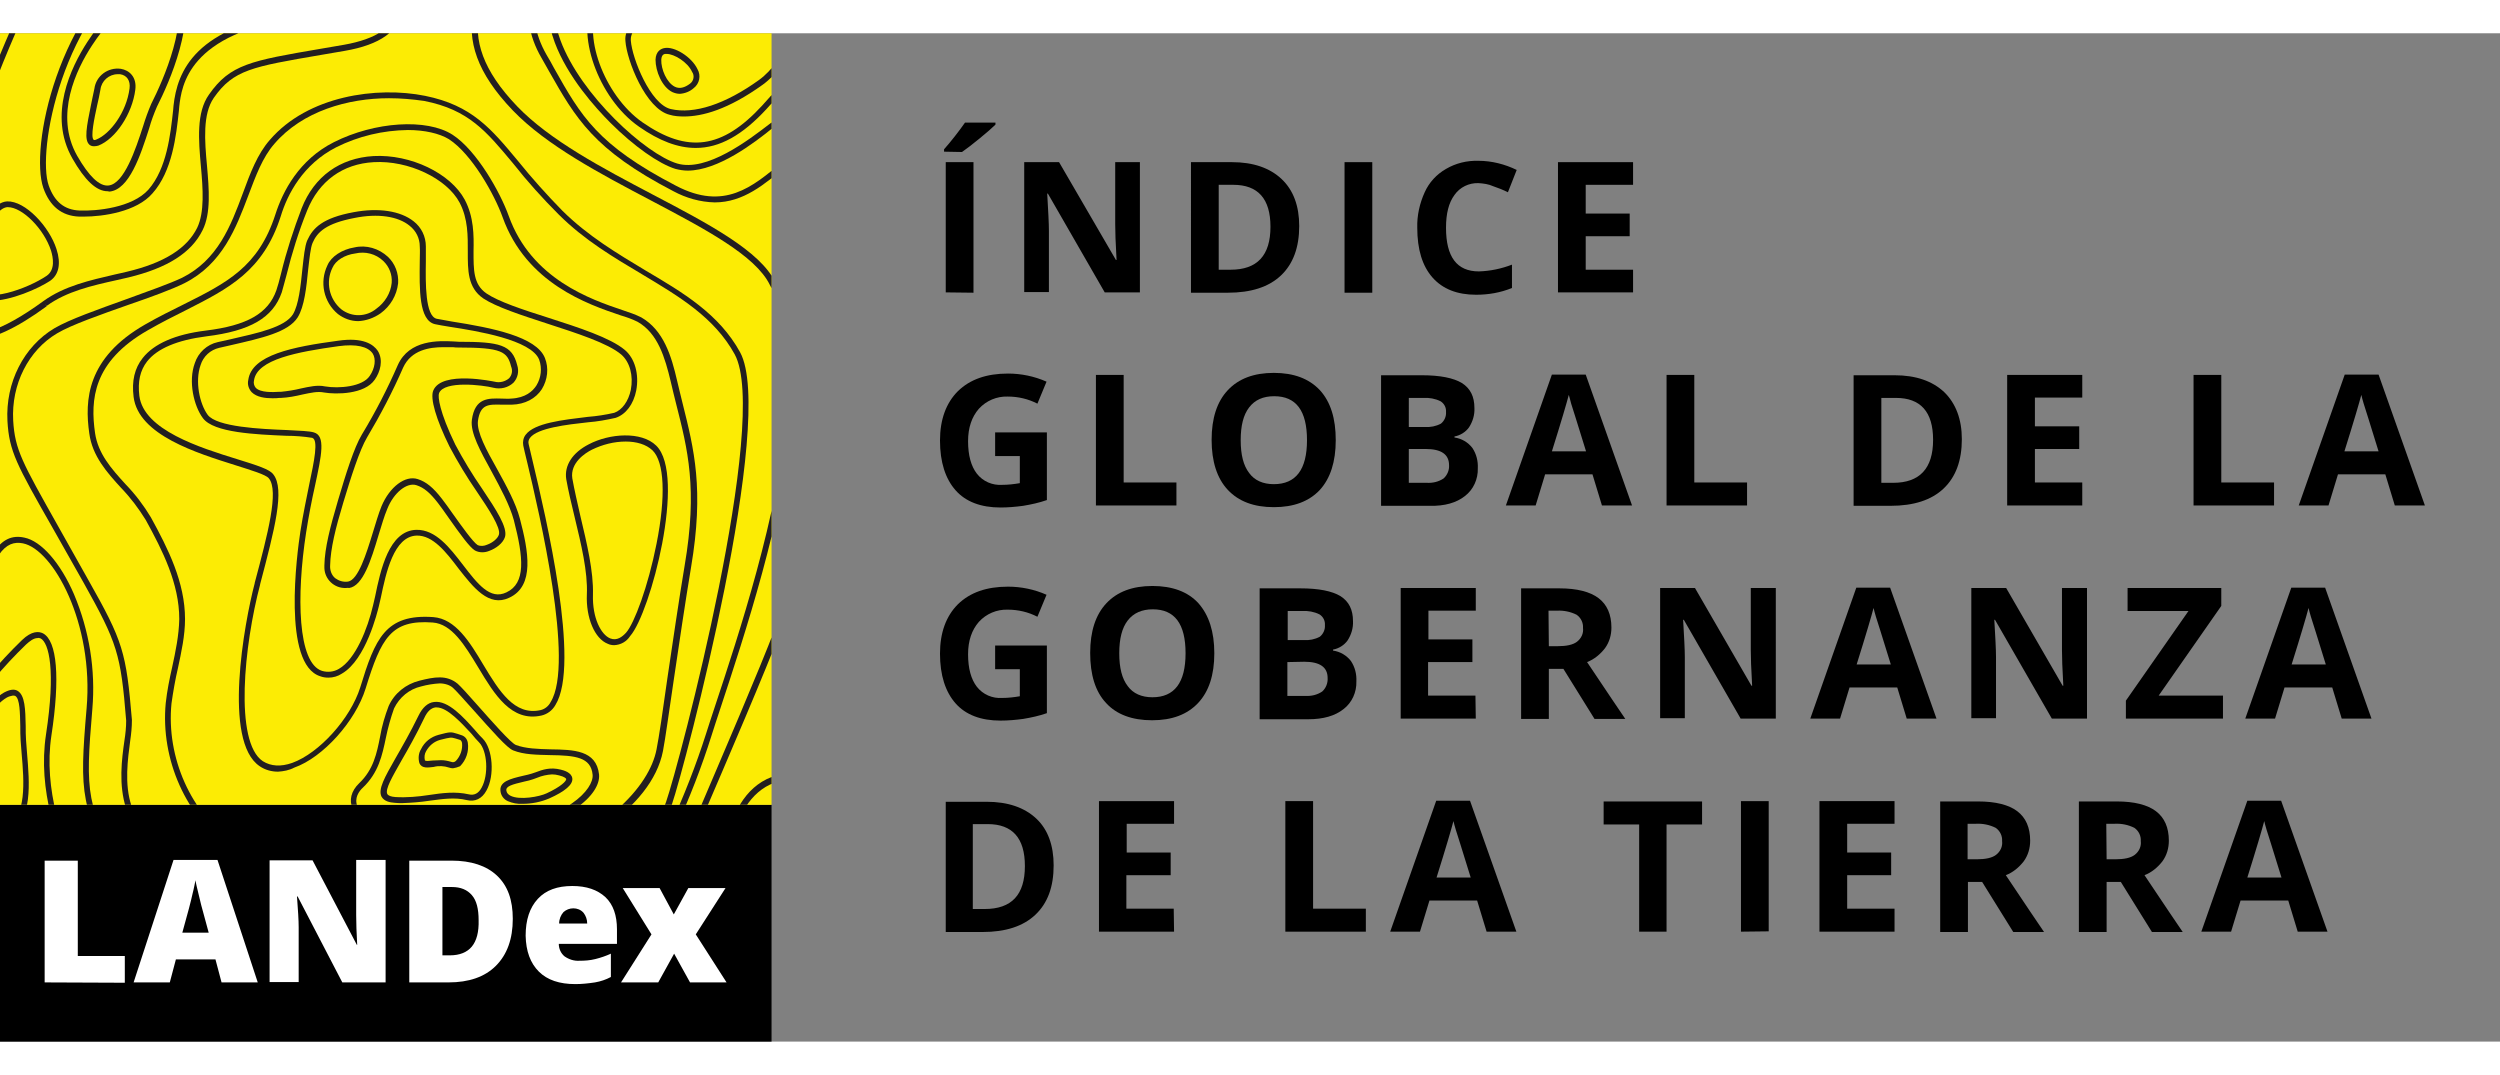 <?xml version="1.0" encoding="utf-8"?>
<!-- Generator: Adobe Illustrator 24.0.3, SVG Export Plug-In . SVG Version: 6.00 Build 0)  -->
<svg width="207px" height="89px" viewBox="0 0 739.1 298.1" version="1.1" xmlns="http://www.w3.org/2000/svg" xmlns:xlink="http://www.w3.org/1999/xlink">

<rect x="0" y="0" width="739.1" height="298.1" fill="#808080" stroke="none"/>

<style type="text/css">
	.st0{fill:#FFFFFF;}
	.st1{fill:#FCEC04;}
	.st2{clip-path:url(#SVGID_2_);}
	.st3{fill:#231F20;}
</style>
<title>Landex</title>
<g>
	<path d="M279.1,35v-0.7c2.2-2.5,4.3-5.2,6.2-7.9h9v0.6c-0.9,0.9-2.5,2.3-4.7,4.1s-3.9,3.1-5.2,4L279.1,35z M279.6,76.6V38.1h8.2
		v38.6L279.6,76.6z"/>
	<path d="M337,76.6h-10.4l-16.8-29.2h-0.2c0.3,5.2,0.5,8.8,0.5,11v18.1h-7.3V38.1h10.3L329.9,67h0.2c-0.3-5-0.4-8.6-0.4-10.6V38.1
		h7.3V76.6z"/>
	<path d="M384.1,57c0,6.3-1.8,11.2-5.4,14.6c-3.6,3.4-8.8,5.1-15.7,5.1h-10.9V38.1h12.1c6.3,0,11.2,1.7,14.7,5
		C382.4,46.4,384.1,51.1,384.1,57z M375.6,57.2c0-8.3-3.7-12.4-11-12.4h-4.3v25.1h3.5C371.7,69.9,375.6,65.7,375.6,57.2z"/>
	<path d="M397.5,76.6V38.1h8.2v38.6H397.5z"/>
	<path d="M437.1,44.3c-2.8-0.1-5.5,1.2-7.1,3.5c-1.7,2.3-2.5,5.5-2.5,9.7c0,8.6,3.2,12.9,9.7,12.9c3.4-0.1,6.7-0.8,9.8-2v6.9
		c-3.4,1.4-7,2-10.6,2c-5.6,0-9.9-1.7-12.9-5.1s-4.5-8.3-4.5-14.7c-0.1-3.6,0.7-7.2,2.2-10.5c1.3-2.9,3.5-5.3,6.3-6.9
		c2.9-1.7,6.2-2.5,9.6-2.4c3.9,0,7.8,1,11.3,2.7l-2.6,6.6c-1.4-0.7-2.9-1.3-4.4-1.8C440.1,44.6,438.6,44.4,437.1,44.3z"/>
	<path d="M482.8,76.6h-22.2V38.1h22.2v6.7h-14v8.5h13V60h-13v9.9h14V76.6z"/>
	<path d="M294.2,118h15.3v20c-2.3,0.8-4.6,1.3-7,1.7c-2.2,0.3-4.5,0.5-6.7,0.5c-5.8,0-10.3-1.7-13.3-5.1s-4.6-8.3-4.6-14.7
		c0-6.2,1.8-11.1,5.3-14.6c3.6-3.5,8.5-5.2,14.8-5.2c3.9,0,7.8,0.8,11.4,2.4l-2.7,6.5c-2.7-1.4-5.7-2.1-8.8-2.1
		c-3.2-0.1-6.3,1.2-8.5,3.6c-2.1,2.4-3.2,5.6-3.2,9.6c0,4.2,0.9,7.4,2.6,9.6c1.8,2.3,4.6,3.5,7.5,3.3c1.7,0,3.5-0.2,5.2-0.5v-8h-7.3
		L294.2,118z"/>
	<path d="M324,139.6v-38.6h8.2v31.8h15.6v6.8H324z"/>
	<path d="M394.9,120.3c0,6.4-1.6,11.3-4.7,14.7c-3.2,3.4-7.7,5.1-13.6,5.1c-5.9,0-10.4-1.7-13.6-5.1c-3.2-3.4-4.8-8.4-4.8-14.8
		c0-6.4,1.6-11.3,4.8-14.7c3.2-3.4,7.7-5.1,13.6-5.1c5.9,0,10.4,1.7,13.6,5.1C393.4,109,394.9,113.9,394.9,120.3z M366.8,120.3
		c0,4.3,0.8,7.5,2.5,9.7c1.6,2.2,4.1,3.3,7.3,3.3c6.5,0,9.8-4.3,9.8-13s-3.2-13-9.7-13c-3.3,0-5.7,1.1-7.4,3.3
		S366.8,116,366.8,120.3z"/>
	<path d="M408.3,101.1h12c5.5,0,9.4,0.8,11.9,2.3c2.5,1.6,3.7,4,3.7,7.4c0.1,2-0.5,4-1.6,5.7c-1,1.4-2.6,2.4-4.3,2.7v0.3
		c2.1,0.3,4,1.4,5.3,3.1c1.2,1.8,1.7,3.9,1.6,6c0.1,3.2-1.3,6.3-3.8,8.2c-2.5,2-6,3-10.4,2.9h-14.4V101.1z M416.5,116.4h4.7
		c1.7,0.1,3.3-0.2,4.8-1c1-0.8,1.6-2.1,1.5-3.4c0.1-1.3-0.5-2.5-1.6-3.2c-1.6-0.8-3.4-1.1-5.1-1h-4.3V116.4z M416.5,122.9v10h5.3
		c1.8,0.1,3.5-0.3,5-1.3c1.1-1,1.7-2.5,1.6-3.9c0-3.2-2.3-4.8-6.9-4.8L416.5,122.9z"/>
	<path d="M473.6,139.6l-2.8-9.2h-14l-2.8,9.2h-8.8l13.6-38.7h10l13.7,38.7H473.6z M468.9,123.6c-2.6-8.3-4-13-4.4-14.1
		c-0.3-1.1-0.5-2-0.7-2.6c-0.6,2.3-2.2,7.8-5,16.7H468.9z"/>
	<path d="M492.7,139.6v-38.6h8.2v31.8h15.6v6.8H492.7z"/>
	<path d="M580,120c0,6.3-1.8,11.2-5.4,14.6c-3.6,3.4-8.8,5.1-15.7,5.1H548v-38.6h12.1c6.3,0,11.2,1.7,14.7,5
		C578.2,109.4,580,114.1,580,120z M571.5,120.2c0-8.3-3.7-12.4-11-12.4h-4.3v25.1h3.5C567.5,132.9,571.5,128.7,571.5,120.2
		L571.5,120.2z"/>
	<path d="M615.6,139.6h-22.2v-38.6h22.2v6.7h-14v8.5h13.1v6.7h-13.1v9.9h14L615.6,139.6z"/>
	<path d="M648.5,139.6v-38.6h8.2v31.8h15.6v6.8H648.5z"/>
	<path d="M708,139.6l-2.8-9.2h-14l-2.8,9.2h-8.8l13.6-38.7h10l13.7,38.7H708z M703.2,123.6c-2.6-8.3-4-13-4.4-14.1
		c-0.3-1.1-0.6-2-0.7-2.6c-0.6,2.3-2.2,7.8-5,16.7H703.2z"/>
	<path d="M294.2,181h15.3v20c-2.3,0.8-4.6,1.3-7,1.7c-2.2,0.3-4.5,0.5-6.7,0.5c-5.8,0-10.3-1.7-13.3-5.1s-4.6-8.3-4.6-14.7
		c0-6.2,1.8-11.1,5.3-14.6c3.6-3.5,8.5-5.2,14.8-5.2c3.9,0,7.8,0.8,11.4,2.4l-2.7,6.5c-2.7-1.4-5.7-2.1-8.8-2.1
		c-3.2-0.1-6.3,1.2-8.5,3.6c-2.1,2.4-3.2,5.6-3.2,9.6c0,4.2,0.9,7.4,2.6,9.6c1.8,2.3,4.6,3.5,7.5,3.3c1.7,0,3.5-0.2,5.2-0.5v-8h-7.3
		L294.2,181z"/>
	<path d="M359,183.3c0,6.4-1.6,11.3-4.8,14.7c-3.2,3.4-7.7,5.1-13.6,5.1c-5.9,0-10.5-1.7-13.6-5.1c-3.2-3.4-4.7-8.4-4.7-14.8
		c0-6.4,1.6-11.3,4.8-14.7c3.2-3.4,7.7-5.1,13.6-5.1c5.9,0,10.5,1.7,13.6,5.1C357.4,172,359,176.9,359,183.3z M330.9,183.3
		c0,4.3,0.8,7.5,2.5,9.7c1.6,2.2,4.1,3.3,7.3,3.3c6.5,0,9.8-4.3,9.8-13c0-8.7-3.2-13-9.7-13c-3.2,0-5.7,1.1-7.4,3.3
		S330.9,179,330.9,183.3L330.9,183.3z"/>
	<path d="M372.4,164.1h12c5.5,0,9.4,0.8,11.9,2.3c2.5,1.6,3.7,4,3.7,7.4c0.1,2-0.5,4-1.6,5.7c-1,1.4-2.6,2.4-4.3,2.7v0.3
		c2.1,0.3,4,1.4,5.3,3.1c1.2,1.8,1.7,3.9,1.6,6c0.1,3.2-1.3,6.3-3.8,8.2c-2.5,2-6,3-10.4,3h-14.4V164.1z M380.6,179.4h4.8
		c1.7,0.1,3.3-0.2,4.8-1c1-0.8,1.6-2.1,1.5-3.4c0.1-1.3-0.5-2.5-1.6-3.2c-1.6-0.8-3.4-1.1-5.1-1h-4.3V179.4z M380.6,185.9v10h5.3
		c1.8,0.1,3.5-0.3,5-1.3c1.1-1,1.7-2.5,1.6-4c0-3.2-2.3-4.8-6.9-4.8L380.6,185.9z"/>
	<path d="M436.3,202.6h-22.2v-38.6h22.2v6.7h-14v8.5h13v6.7h-13.1v9.9h14L436.3,202.6z"/>
	<path d="M457.9,187.9v14.8h-8.2v-38.6H461c5.2,0,9.1,1,11.6,2.9c2.5,1.9,3.8,4.8,3.8,8.7c0,2.2-0.6,4.3-1.9,6.1
		c-1.4,1.8-3.2,3.3-5.3,4.1c5.8,8.7,9.6,14.3,11.3,16.8h-9.1l-9.2-14.8L457.9,187.9z M457.9,181.2h2.6c2.6,0,4.5-0.4,5.7-1.3
		c1.3-1,2-2.5,1.8-4.1c0.1-1.5-0.6-3-1.9-3.9c-1.8-0.9-3.8-1.3-5.8-1.2h-2.5L457.9,181.2z"/>
	<path d="M525,202.6h-10.4l-16.8-29.2h-0.2c0.3,5.1,0.5,8.8,0.5,11v18.1h-7.3v-38.5h10.3l16.7,28.9h0.2c-0.3-5-0.4-8.6-0.4-10.6
		v-18.3h7.4V202.6z"/>
	<path d="M563.7,202.6l-2.8-9.2h-14.1l-2.8,9.2h-8.8l13.6-38.7h10l13.7,38.7H563.7z M559,186.6c-2.6-8.3-4-13-4.4-14.1
		c-0.3-1.1-0.6-2-0.7-2.6c-0.6,2.3-2.2,7.8-5,16.7H559z"/>
	<path d="M617,202.6h-10.4l-16.8-29.2h-0.2c0.3,5.1,0.5,8.8,0.5,11v18.1h-7.3v-38.5h10.3l16.7,28.9h0.2c-0.3-5-0.4-8.6-0.4-10.6
		v-18.3h7.4V202.6z"/>
	<path d="M657.2,202.6h-28.7v-5.3l18.5-26.5h-18v-6.8h27.7v5.3l-18.5,26.5h19L657.2,202.6z"/>
	<path d="M692.3,202.6l-2.8-9.2h-14.1l-2.8,9.2h-8.8l13.6-38.7h10l13.7,38.7H692.3z M687.6,186.6c-2.6-8.3-4-13-4.4-14.1
		c-0.3-1.1-0.6-2-0.7-2.6c-0.6,2.3-2.2,7.8-5,16.7H687.6z"/>
	<path d="M311.5,246c0,6.4-1.8,11.2-5.4,14.6c-3.6,3.4-8.8,5.1-15.6,5.1h-10.9v-38.5h12.1c6.3,0,11.2,1.7,14.7,5
		C309.8,235.4,311.5,240.1,311.5,246z M303,246.2c0-8.3-3.7-12.4-11-12.4h-4.4v25.1h3.5C299.1,258.9,303,254.7,303,246.2L303,246.2z
		"/>
	<path d="M347.1,265.6h-22.2v-38.6h22.2v6.7h-14v8.5h13v6.7h-13.1v9.9h14L347.1,265.6z"/>
	<path d="M380,265.6v-38.6h8.2v31.8h15.6v6.8L380,265.6z"/>
	<path d="M439.5,265.6l-2.8-9.2h-14.1l-2.8,9.2h-8.8l13.6-38.7h10l13.7,38.7H439.5z M434.8,249.6c-2.6-8.3-4-13-4.4-14.1
		c-0.3-1.1-0.6-2-0.7-2.6c-0.6,2.3-2.2,7.8-5,16.7H434.8z"/>
	<path d="M492.8,265.6h-8.2v-31.7h-10.5v-6.8h29.1v6.8h-10.5V265.6z"/>
	<path d="M514.7,265.6v-38.6h8.2v38.5L514.7,265.6z"/>
	<path d="M560.1,265.6h-22.2v-38.6h22.2v6.7h-14v8.5h13v6.7h-13v9.9h14V265.6z"/>
	<path d="M581.8,250.9v14.8h-8.2v-38.6h11.2c5.2,0,9.1,1,11.6,2.9c2.5,1.9,3.8,4.8,3.8,8.7c0,2.2-0.6,4.3-1.9,6.1
		c-1.4,1.8-3.2,3.3-5.3,4.1c5.8,8.7,9.6,14.3,11.3,16.8h-9.1l-9.2-14.8L581.8,250.9z M581.8,244.2h2.6c2.6,0,4.5-0.4,5.7-1.3
		c1.3-1,2-2.5,1.8-4.1c0.1-1.5-0.6-3-1.9-3.9c-1.8-0.9-3.8-1.3-5.8-1.2h-2.5V244.2z"/>
	<path d="M622.8,250.9v14.8h-8.2v-38.6h11.2c5.2,0,9.1,1,11.6,2.9s3.8,4.8,3.8,8.7c0,2.2-0.6,4.3-1.9,6.1c-1.4,1.8-3.2,3.3-5.3,4.1
		c5.8,8.7,9.6,14.3,11.3,16.8h-9.1l-9.2-14.8L622.8,250.9z M622.8,244.2h2.6c2.6,0,4.5-0.4,5.7-1.3c1.3-1,2-2.5,1.8-4.1
		c0.1-1.5-0.6-3-1.9-3.9c-1.8-0.9-3.8-1.3-5.8-1.2h-2.5L622.8,244.2z"/>
	<path d="M679.3,265.6l-2.8-9.2h-14.1l-2.8,9.2h-8.8l13.6-38.7h10l13.7,38.7H679.3z M674.5,249.6c-2.6-8.3-4-13-4.4-14.1
		c-0.3-1.1-0.6-2-0.7-2.6c-0.6,2.3-2.2,7.8-5,16.7H674.5z"/>
	<rect y="228.1" width="228.1" height="70"/>
	<path class="st0" d="M13.2,280.6v-36H23v28.2h13.9v7.9L13.2,280.6z"/>
	<path class="st0" d="M65.5,280.6l-1.8-6.8H52l-1.8,6.8H39.5l11.8-36.2h13l11.9,36.2H65.5z M61.7,265.9l-1.6-5.9
		c-0.4-1.3-0.8-3-1.3-5.1c-0.5-2.1-0.9-3.6-1-4.5c-0.2,0.8-0.4,2.2-0.9,4.1c-0.4,1.9-1.4,5.7-3,11.4H61.7z"/>
	<path class="st0" d="M114,280.6h-12.8l-13.2-25.4h-0.2c0.3,4,0.5,7,0.5,9.1v16.2h-8.6v-36h12.7l13.1,25h0.1
		c-0.2-3.6-0.3-6.5-0.3-8.8v-16.3h8.7V280.6z"/>
	<path class="st0" d="M151.6,261.8c0,6-1.7,10.6-5,13.9c-3.3,3.3-8,4.9-14,4.9h-11.6v-36h12.5c5.8,0,10.3,1.5,13.4,4.4
		C150.1,252,151.6,256.2,151.6,261.8z M141.5,262.2c0-3.3-0.6-5.8-2-7.4s-3.3-2.4-5.9-2.4h-2.8v20.2h2.2c2.9,0,5.1-0.9,6.5-2.6
		C140.9,268.3,141.6,265.7,141.5,262.2z"/>
	<path class="st0" d="M170.1,281.1c-4.7,0-8.3-1.2-10.8-3.7s-3.8-6-3.9-10.6c0-4.7,1.2-8.3,3.6-10.9s5.8-3.8,10.2-3.8
		c4.2,0,7.4,1.1,9.8,3.3c2.3,2.2,3.4,5.4,3.4,9.5v4.3h-17.2c0,1.4,0.6,2.8,1.7,3.7c1.3,0.9,2.8,1.4,4.4,1.3c1.6,0,3.1-0.1,4.7-0.5
		c1.6-0.4,3.1-0.9,4.6-1.6v6.9c-1.5,0.8-3,1.3-4.7,1.6C173.9,280.9,172,281.1,170.1,281.1z M169.5,258.7c-1.1,0-2.1,0.4-2.9,1.1
		c-0.8,0.9-1.3,2.1-1.3,3.4h8.3c0-1.2-0.4-2.3-1.1-3.2C171.7,259.1,170.6,258.7,169.5,258.7L169.5,258.7z"/>
	<path class="st0" d="M192.6,266.4l-8.5-13.7H195l4.2,7.8l4.3-7.8h11l-8.8,13.7l9.1,14.2H204l-4.7-8.5l-4.7,8.5h-11L192.6,266.4z"/>
	<rect class="st1" width="228.1" height="228.1"/>
	<g>
		<defs>
			<rect id="SVGID_1_" width="228.1" height="228.1"/>
		</defs>
		<clipPath id="SVGID_2_">
			<use xlink:href="#SVGID_1_"  style="overflow:visible;"/>
		</clipPath>
		<g class="st2">
			<path class="st3" d="M105.9,85.1c-2.2,0-4.3-0.8-6-2.1c-4.2-3.5-5.5-9.4-3.1-14.4l0,0c1.1-2.6,4.3-4.7,8-5.3
				c3.5-0.8,7.2,0.3,9.9,2.8c2.1,2,3.2,4.9,3,7.8c-0.4,3.6-2.3,6.8-5.2,8.9C110.5,84.2,108.2,85,105.9,85.1z M98.3,69.3
				c-2.1,4.2-1,9.3,2.6,12.3c3.1,2.4,7.4,2.3,10.4-0.2c2.5-1.8,4.2-4.6,4.5-7.6c0.2-2.4-0.7-4.8-2.5-6.5c-2.2-2.1-5.3-2.9-8.3-2.2
				C101.9,65.5,99.2,67.2,98.3,69.3L98.3,69.3z"/>
			<path class="st3" d="M97.1,190.5c-0.8,0-1.6-0.1-2.4-0.4c-11.3-3.5-6.9-36.2-5.9-42.8c0.8-5.1,1.8-9.8,2.6-13.8
				c1.5-7.1,2.8-13.3,0.9-13.9c-2.5-0.4-5.1-0.6-7.6-0.6c-9.1-0.4-21.5-0.9-24.7-5.2c-2.7-3.6-4.4-10.9-2.4-16.3
				c1-3.1,3.6-5.5,6.8-6.2l3.6-0.8c8.3-1.9,16.2-3.6,18.6-7.4c1.7-2.8,2.3-8.4,2.8-13.4c0.4-3.6,0.7-6.7,1.4-8.4
				c1.7-3.8,4.6-6.7,13.7-8.4c7.4-1.4,13.9-0.4,17.8,2.7c2.3,1.8,3.6,4.5,3.6,7.4c0,1.3,0,2.8,0,4.5c-0.1,6.4-0.2,16.1,3.2,16.9
				c0.9,0.2,2.4,0.4,4.4,0.8c12.1,1.9,25.1,4.5,27.6,10.8c1.2,3,0.8,6.4-0.9,9.2c-1.8,2.8-5,4.5-8.9,4.6c-1,0-2,0-2.9,0
				c-4-0.1-6.4-0.2-7.1,4.8c-0.4,3.3,2.5,8.6,5.7,14.3c2.7,4.9,5.5,10,6.7,14.6c2.5,9.5,4.5,19.9-3.2,23.4c-6,2.8-10.5-3-14.9-8.6
				c-3.7-4.9-7.6-9.9-12.4-9.8c-6.8,0.2-9.1,11.1-10.6,18.3c-0.2,0.9-0.4,1.8-0.6,2.6c-0.4,1.6-3.8,15.8-10.9,19.9
				C99.9,190.1,98.5,190.5,97.1,190.5z M104.8,54.6c-8.3,1.6-11,4.1-12.4,7.4c-0.6,1.4-0.9,4.5-1.3,7.9C90.6,75,90,80.8,88,84
				c-2.8,4.4-10.6,6.1-19.7,8.2L64.8,93c-2.6,0.6-4.7,2.5-5.5,5.1c-1.7,4.8-0.3,11.4,2.1,14.7c2.7,3.6,15.7,4.2,23.4,4.5
				c3.9,0.2,6.7,0.3,8,0.7c3.5,1,2.3,6.6,0.3,15.9c-0.9,4-1.8,8.6-2.6,13.7c-2.9,18.8-2.5,38.6,4.7,40.9c1.7,0.5,3.5,0.3,5-0.6
				c4.9-2.8,8.5-11.9,10.1-18.8c0.2-0.8,0.4-1.6,0.6-2.6c1.6-7.8,4.1-19.5,12.2-19.7c5.7-0.1,9.8,5.2,13.8,10.4
				c4.3,5.6,8,10.4,12.8,8.1c5.8-2.7,5.1-10.2,2.2-21.4c-1.2-4.4-3.9-9.4-6.5-14.2c-3.4-6.2-6.4-11.6-5.9-15.4
				c0.9-6.6,4.9-6.4,8.8-6.3c0.9,0,1.9,0.1,2.8,0c4.3-0.2,6.4-2.2,7.5-3.9c1.4-2.3,1.7-5.1,0.8-7.6c-2.3-5.9-18.5-8.5-26.3-9.7
				c-2-0.3-3.5-0.6-4.5-0.8c-4.8-1.1-4.6-10.4-4.5-18.6c0-1.6,0.1-3.1,0-4.4c0-2.4-1.1-4.6-3-6.1C117.7,54.1,111.7,53.2,104.8,54.6
				L104.8,54.6z"/>
			<path class="st3" d="M82.2,218.3c-1.9,0-3.8-0.5-5.4-1.6c-11-7.3-4.6-42.3-1.5-54.1v-0.1c3.9-14.6,7.2-27.2,4.2-30.9
				c-0.8-1.1-5.2-2.4-9.9-3.9c-11.4-3.6-28.7-8.9-30.1-20.2c-0.6-4.7,0.3-8.5,2.7-11.5c3.3-4.2,9.6-7,18.6-8.1l0,0
				c12.3-1.5,18.5-5.1,20.9-11.9c0.4-1.2,0.9-2.9,1.4-5c1.6-6.6,3.7-13,6.1-19.3c3.7-9.4,11.3-14.8,21.2-15.4
				c11-0.6,22.8,5.1,27,12.9c2.7,5.1,2.7,10.5,2.6,15.2c0,5.5-0.1,9.8,3.8,12.5c3.5,2.4,10.7,4.8,18.3,7.2c9,2.9,18.3,5.9,22.6,9.5
				c3,2.5,4.3,7.2,3.4,12c-0.8,4.1-3.1,7.1-6.1,8.1c-2.7,0.6-5.4,1.1-8.1,1.3c-6.4,0.7-15,1.7-17.2,4.6c-0.4,0.5-0.6,1.2-0.4,1.9
				c0.2,0.9,0.6,2.6,1.2,5.1c3.9,16.4,14.2,60,6.7,72c-0.9,1.6-2.4,2.7-4.1,3.1c-8.9,2-13.9-6.2-18.7-14.2
				c-4-6.6-7.8-12.9-13.5-13.3c-12.3-0.9-15.2,4.6-19.8,19.5c-3,9.7-12.6,20.4-21.1,23.4C85.5,217.9,83.8,218.2,82.2,218.3z
				 M61,89.6c-8.6,1.1-14.5,3.6-17.5,7.4c-2.1,2.7-2.8,6-2.3,10.2c1.3,10.1,17.9,15.3,28.9,18.7c6.1,1.9,9.6,3,10.7,4.5
				c3.5,4.4,0.4,16.2-3.9,32.5v0.1c-4.7,17.7-7.7,46.5,0.8,52.2c2.4,1.5,5.3,1.7,8.7,0.5c8-2.9,17.2-13.1,20.1-22.3
				c4.4-14.4,7.4-21.8,21.6-20.8c6.6,0.5,10.8,7.4,14.8,14.1c4.7,7.8,9.2,15.1,16.9,13.4c1.3-0.3,2.4-1.2,3-2.4
				c7.1-11.4-3.4-56-6.9-70.7c-0.6-2.4-1-4.2-1.2-5.1c-0.2-1.1,0-2.3,0.7-3.2c2.6-3.5,11-4.4,18.4-5.3c2.6-0.2,5.2-0.6,7.8-1.2
				c2.3-0.8,4.2-3.4,4.9-6.8c0.8-4.2-0.3-8.2-2.8-10.4c-4-3.4-13.1-6.3-22-9.2c-7.7-2.5-15-4.9-18.8-7.4c-4.7-3.2-4.6-8.4-4.6-13.9
				c0-4.5,0.1-9.6-2.4-14.4c-3.8-7.2-15.2-12.6-25.4-12c-9.2,0.5-16.2,5.6-19.7,14.3c-2.5,6.2-4.5,12.6-6.1,19.1
				c-0.6,2.1-1,3.8-1.4,5.1C80.7,84.1,74,88,61,89.6L61,89.6z"/>
			<path class="st3" d="M110.6,260.2c-41.8,0-66.4-10.4-73.3-31c-2.3-7-1.3-14.6-0.5-20.2c0.3-1.9,0.5-3.8,0.5-5.8
				c-1.6-19.8-2.6-22.9-12.6-40.8c-3.6-6.4-6.6-11.7-9.1-16.1C4.9,127.5,2.7,123.6,2.2,114.6c-0.6-11.3,4.8-22,13.9-27.4
				c4.4-2.6,13-5.6,21.3-8.6c6.6-2.4,12.8-4.6,16.4-6.3C64.4,67,68.2,57,71.8,47.3c2.2-6,4.3-11.6,8-15.8c11.2-13,31.6-15.9,45.9-13
				c13.8,2.8,19.5,9.7,27.4,19.2c4.1,5.1,8.6,10.1,13.2,14.8c7.6,7.5,16.2,12.6,24.5,17.6c11.2,6.6,21.8,12.9,28,24.2
				c10.7,19.6-16.2,122.2-20.2,133.8l-0.8-0.3l0.8,0.3c-7.3,21-35,31.5-84.6,32.1C112.8,260.2,111.7,260.2,110.6,260.2z M115,19.2
				c-12.1,0-25.6,3.8-33.9,13.5c-3.5,4-5.5,9.5-7.7,15.3c-3.6,9.5-7.6,20.2-18.9,25.9c-3.6,1.8-9.9,4.1-16.6,6.4
				c-8.2,2.9-16.8,5.9-21,8.4c-8.5,5-13.6,15.1-13,25.8c0.5,8.6,2.7,12.4,13.1,30.9c2.5,4.5,5.5,9.8,9.1,16.2
				C36.4,179.8,37.3,182.9,39,203c0,2.1-0.2,4.1-0.5,6.1c-0.7,5.4-1.8,12.9,0.4,19.4c6.8,20.3,32,30.4,75,29.8
				c48.8-0.6,76-10.8,83-31l0,0c4-11.5,30.8-113.2,20.3-132.4c-6-10.9-16.3-17-27.3-23.6c-8.4-5-17.1-10.1-24.8-17.8
				c-4.7-4.7-9.2-9.7-13.3-14.9c-8-9.6-13.2-16-26.4-18.6C121.9,19.5,118.5,19.2,115,19.2L115,19.2z"/>
			<path class="st3" d="M-7.7,90.6c-2.2,0.1-4.4-0.7-6.1-2.1c-8.1-7.1-3.5-30.2,1.8-48.4c6.7-22.9,17.2-47,24.6-60.8
				C21.8-37.9,36.8-46.4,57.3-46c17.5,0.3,33.6,7.1,39.7,10c9.9,4.8,23.5,18.4,22,29c-0.9,6.3-6.6,10.4-17.1,12.2l-7,1.2
				C74.5,9.9,69,10.8,63.2,19.1c-3.3,4.8-2.7,12.6-2,20.1c0.6,6.9,1.2,14-1.3,19c-3.3,6.7-10.4,11.2-22,14l-3.5,0.8
				c-7.2,1.6-14.7,3.3-20.6,7.6L13.3,80l0.5,0.7C4.8,87.3-2.4,90.6-7.7,90.6z M56.1-44.3c-15.5,0-31.8,5.5-42,24.4
				c-16.8,31.3-39.8,95.8-26.8,107c4.5,3.9,13,1.2,25.5-7.9C19,74.7,26.7,73,34,71.3c1.2-0.3,2.4-0.5,3.5-0.8
				c11-2.6,17.8-6.9,20.8-13c2.2-4.6,1.7-11.5,1.1-18.1c-0.7-7.8-1.4-16,2.4-21.3C68,9.2,74.2,8.1,94.7,4.6l7-1.2
				c9.6-1.7,14.9-5.3,15.6-10.7c1.3-9.7-11.8-22.8-21-27.2C91-37,74-44.3,56.1-44.3z"/>
			<path class="st3" d="M24.8,54.2c-0.5,0-1,0-1.4,0l0,0c-5.2-0.2-8.7-3.1-10.6-8.5c-4-11.6,4-52.4,31-70.7
				C59.4-35.5,82-29.5,93-21.8c5.3,3.7,7.9,7.7,7.1,11s-4.6,5.3-11.3,6.2C55.5-0.2,53.7,15.7,53,21.6l-0.1,1.2
				c-0.8,7.6-2,18-7.8,24.5C40.4,52.8,30.4,54.2,24.8,54.2z M23.5,52.4c5,0.2,15.6-0.8,20.4-6.2c5.4-6.2,6.5-16.2,7.3-23.6l0.1-1.2
				c1.1-10,6.2-23.7,37.3-27.7c5.7-0.8,9.2-2.5,9.8-4.9s-1.8-5.9-6.4-9.2c-10.6-7.4-32.2-13.3-47.2-3.2
				c-26.7,18-33.9,58.6-30.4,68.6C16.1,49.8,19,52.2,23.5,52.4L23.5,52.4z"/>
			<path class="st3" d="M114.8,253.8c-14.7,0-31.8-2.9-46.6-13C55.1,231.9,47.4,214.7,49,198c0.4-3.6,1.1-7.1,1.9-10.6
				c1-4.6,2-9.4,2.1-14.2c0-10.5-4.9-20.2-9.9-29.3c-2.1-3.4-4.5-6.6-7.3-9.5c-4.2-4.6-8.5-9.4-9.4-16.1
				c-1.4-9.8-0.8-22.3,16.5-32.2c4-2.3,7.7-4.1,11.3-5.9C67,73.8,76.4,69.1,81.4,53.6c2.2-6.9,7-16.2,17.3-21.4
				c12.1-6.1,27.5-7.1,35.1-2.2c7.1,4.6,14.1,17,16.6,24c6.7,18.7,24.3,24.7,33.8,27.9c1.8,0.6,3.6,1.2,5.4,2.1
				c6.6,3.8,8.9,11.4,10.6,18.8c0.5,2.3,1.1,4.4,1.6,6.6c3.4,13.6,6.4,25.4,2.5,48.5c-1.7,10.2-3.5,22.4-5.1,33.2
				c-1.4,9.4-2.5,17.5-3.2,21.1c-3.4,17.3-26.1,30.2-46.3,36.5C138.3,252.1,126.6,253.8,114.8,253.8z M120.6,28.6
				c-7.4,0.1-14.6,1.8-21.2,5.1c-9.8,5-14.4,13.8-16.4,20.4c-5.2,16.2-15.3,21.3-28.1,27.8c-3.6,1.8-7.2,3.6-11.2,5.9
				c-16.3,9.3-17,20.6-15.6,30.4c0.9,6.1,4.8,10.5,9,15.1c2.9,3,5.4,6.3,7.5,9.8c5.1,9.3,10.1,19.2,10.1,30.1
				c0,4.9-1.1,9.8-2.1,14.5c-0.8,3.4-1.4,6.9-1.9,10.4c-1.6,16,5.8,32.6,18.4,41.2c33.6,22.9,79.5,7.8,79.9,7.6
				c30-9.4,43-24.3,45.1-35.2c0.7-3.5,1.9-11.6,3.2-21c1.6-10.8,3.4-23.1,5.1-33.3c3.9-22.8,0.9-34.4-2.5-47.8
				c-0.5-2.1-1.1-4.3-1.6-6.6c-1.7-7.1-3.8-14.3-9.8-17.7c-1.6-0.8-3.3-1.4-5-1.9c-9.8-3.3-27.9-9.5-34.9-29
				c-2.4-6.7-9.1-18.7-15.9-23.1C129.9,29.6,125.5,28.6,120.6,28.6z"/>
			<path class="st3" d="M131.1,237.4c-14.7,0-24.3-2.8-26.8-8.1c-1.2-2.5-0.5-5.3,1.9-7.6c4.2-4,5.2-8.8,6.2-13.9
				c0.5-3,1.4-6,2.5-8.9c1.7-3.8,5.1-6.5,9.1-7.5c4.4-1.1,8-1.8,11.3,0.9c0.9,0.8,3.2,3.3,6,6.5c3.9,4.4,9.7,11,11.2,11.6
				c2.9,1.1,6.6,1.2,10.3,1.3c6.7,0.1,13.5,0.2,14.3,7.4c0.6,5.9-9.3,15.2-29.4,17.4l0,0C142.2,237.1,136.7,237.4,131.1,237.4z
				 M130,192.2c-1.8,0.1-3.7,0.4-5.5,0.9c-3.5,0.8-6.4,3.2-8,6.5c-1,2.8-1.8,5.7-2.4,8.6c-1.1,5.3-2.2,10.4-6.8,14.8
				c-1.1,1-2.7,3.1-1.6,5.6c2.3,4.9,14.4,9.1,41.6,6.1l0,0c20.4-2.2,28.3-11.3,27.9-15.5c-0.5-5.2-5.1-5.7-12.6-5.8
				c-3.8-0.1-7.7-0.1-10.9-1.4c-1.8-0.7-6-5.5-11.9-12.1c-2.6-2.9-5-5.6-5.8-6.3C133.1,192.7,131.5,192.2,130,192.2z"/>
			<path class="st3" d="M80.5,107.9c-2.1,0-4.6-0.3-6.1-1.8c-0.9-1-1.3-2.3-1-3.6c1-7.4,13.1-9.8,26.5-11.6l0,0
				c7.5-1.1,10.5,1.1,11.8,3c1.7,2.8,0.7,6.2-0.9,8.5c-3,4.4-11.5,4.4-15,3.8c-1.9-0.4-4,0.1-6.4,0.6c-2.1,0.5-4.2,0.9-6.3,1h-0.5
				C82,107.9,81.3,107.9,80.5,107.9z M100.1,92.5c-12.2,1.7-24.1,3.9-25,10.1c-0.2,0.8,0,1.6,0.5,2.2c1.4,1.5,5.2,1.3,6.8,1.2H83
				c2-0.2,4-0.5,6-1c2.4-0.5,4.8-1.1,7.1-0.6c4.1,0.7,11.1,0.1,13.2-3.1c1.6-2.3,1.9-5,0.9-6.6C108.8,92.6,105.3,91.8,100.1,92.5
				L100.1,92.5z"/>
			<path class="st3" d="M102.2,164c-3.4,0.1-6.2-2.6-6.3-5.9c0-0.3,0-0.5,0-0.8c0.1-5.1,1.7-11.3,4-19.1s4.8-15.8,7.1-19.6
				c4-6.6,7.5-13.4,10.6-20.5c3.4-7.6,12.2-7.2,16.4-7c0.6,0,1.1,0.1,1.6,0.1c12.2,0,15.8,0.9,17.3,6.9c0.6,1.8,0.2,3.8-1.1,5.2
				c-1.6,1.5-3.8,2-5.9,1.5c-3.1-0.8-14.6-2.2-16.1,1.6c-0.4,1,0.1,5.5,4.8,15.2c2.4,4.5,5,8.8,7.9,13c4.3,6.4,7.6,11.5,6.8,14.3
				c-0.6,1.9-2.7,3.4-4.6,4.1c-1.4,0.6-3,0.6-4.3-0.1c-1.6-1-4.2-4.6-7.8-9.7c-1.2-1.7-2.3-3.3-3.1-4.3c-2.4-3.1-4.2-4.6-6.4-5.3
				c-2.8-0.9-6.7,2.2-8.6,7c-0.9,2.1-1.7,4.9-2.6,7.8c-2.2,7.4-4.6,15-8.7,15.6C102.9,163.9,102.5,164,102.2,164z M131.1,92.8
				c-4.1,0-9.5,0.8-11.9,6c-3.1,7.1-6.7,14-10.7,20.7c-2.2,3.7-4.8,11.9-7,19.2c-2.3,7.6-3.8,13.7-3.9,18.6
				c-0.1,1.4,0.4,2.9,1.5,3.8c1.1,0.8,2.4,1.2,3.8,1c3-0.5,5.4-8.2,7.3-14.4c0.9-2.9,1.7-5.7,2.6-7.9c2.4-5.7,7-9.2,10.7-8
				c2.5,0.8,4.6,2.5,7.2,5.9c0.8,1,2,2.7,3.2,4.4c2.5,3.5,5.9,8.3,7.3,9.2c0.9,0.4,1.9,0.3,2.8-0.1c1.7-0.6,3.2-1.9,3.5-3
				c0.6-2-3-7.5-6.6-12.8c-2.9-4.2-5.6-8.7-8-13.2c-4-8.1-5.8-14.3-4.8-16.6c2.5-6,18-2.6,18.1-2.6c1.5,0.4,3.1,0,4.3-1
				c0.9-1,1.1-2.3,0.6-3.5c-1.1-4.4-2.8-5.6-15.6-5.6l0,0c-0.4,0-1,0-1.6-0.1C133.1,92.8,132.2,92.8,131.1,92.8L131.1,92.8z"/>
			<path class="st3" d="M31.8,46.7c-3.3,0-6.7-3.2-10.4-9.7C14.1,24.2,21,10,25.8,2.6c7.3-11.3,18.9-20.8,24.7-20.2
				c1.3,0.1,2.5,0.9,3,2.2l0,0c4.7,11.6-3.4,29.8-7.1,37.1c-0.9,2.1-1.7,4.2-2.3,6.4c-2.6,8.1-5.9,18.1-11.7,18.7L31.8,46.7z
				 M49.9-15.9c-4.7,0-15.4,8.3-22.7,19.5c-4.6,7-11.2,20.6-4.4,32.6c3.5,6.1,6.6,9.1,9.3,8.8c4.6-0.5,8-10.7,10.2-17.5
				c0.7-2.3,1.5-4.5,2.4-6.6c3.6-7.1,11.5-24.8,7-35.7c-0.2-0.6-0.9-1.1-1.5-1.1L49.9-15.9z"/>
			<path class="st3" d="M-2.8,79.1c-2.6,0-4.9-0.7-6.2-2.5c-2.5-3.5-0.5-12.1,2.7-18.4c1.2-2.5,4.5-8.3,8.4-8.5l0,0
				c5.4-0.2,12.5,7.5,14.6,14.1c1.4,4.3,0.7,7.6-1.9,9.4C11.3,75.5,3.2,79.1-2.8,79.1z M2.3,51.4H2.2c-2,0.1-4.6,3-6.9,7.5
				c-3.2,6.6-4.5,14.2-2.8,16.7c3.1,4.4,15.5,0,21.3-3.9c2.6-1.8,1.9-5.4,1.3-7.4C13,57.8,6.6,51.4,2.3,51.4z"/>
			<path class="st3" d="M27.8,33.4c-0.5,0-0.9-0.1-1.3-0.4c-1.7-1.4-0.9-5.4,0.4-11.8c0.3-1.6,0.7-3.3,1-4.8l0,0
				c0.5-3.8,4-6.4,7.8-5.9c2.5,0.4,4.8,2.4,4.3,6.2c-0.9,7.1-5.8,14.5-10.9,16.5C28.8,33.3,28.3,33.4,27.8,33.4z M34.8,12.1
				c-2.6,0-4.8,2-5.1,4.5l0,0c-0.3,1.6-0.6,3.2-1,4.8c-0.8,3.7-2,9.3-1,10.1c0.1,0.1,0.4,0.1,0.8-0.1c4-1.6,8.9-8,9.8-15.1
				c0.3-2.3-0.8-3.9-2.8-4.2C35.2,12.1,35,12.1,34.8,12.1z"/>
			<path class="st3" d="M81.5-8.5c-5.7,0-11.4-3.1-12.8-6.1c-0.7-1.3-0.4-2.9,0.7-3.9l0,0c5.1-5,9.5-3.8,11.6-2.6
				c3.5,1.9,5.9,6.4,5.2,9.6c-0.3,1.7-1.8,2.9-3.5,3C82.3-8.6,81.9-8.5,81.5-8.5z M70.6-17.4c-0.6,0.5-0.7,1.3-0.4,2
				c1.2,2.7,7,5.5,12.3,5.1c1,0,1.8-0.7,1.9-1.6c0.5-2.2-1.3-6-4.3-7.7C78.1-20.8,74.7-21.3,70.6-17.4L70.6-17.4z"/>
			<path class="st3" d="M181.6,180.9c-0.6,0-1.3-0.1-1.9-0.4c-3.9-1.5-6.5-7.7-6.2-14.6c0.3-6.7-1.7-14.9-3.6-22.8
				c-1-4.1-1.9-7.9-2.5-11.3c-0.6-4,1.8-7.8,6.7-10.3c6.1-3.2,15.5-3.9,19.9,0.4c9,8.8-1.7,49.5-7.7,56.3
				C185.2,179.9,183.5,180.8,181.6,180.9z M185,120.7c-3.5,0-6.9,0.9-10,2.4c-2,1-6.5,3.9-5.8,8.5c0.6,3.4,1.5,7.2,2.4,11.2
				c1.9,8,3.9,16.3,3.7,23.2s2.4,11.8,5.1,12.9c2,0.8,3.6-0.5,4.7-1.7c2.4-2.7,6.5-13.6,9-26.3c2.8-14.1,2.3-24.2-1.2-27.6l0,0
				C191,121.5,188.1,120.7,185,120.7L185,120.7z"/>
			<path class="st3" d="M118.9,227.6c-0.7,0-1.5,0-2.3-0.1c-1.3-0.1-3-0.4-3.8-1.8c-1.1-2.2,0.9-5.7,4.2-11.5
				c1.9-3.3,4.3-7.5,6.7-12.4c1.2-2.5,2.8-3.9,4.6-4.1c4.2-0.6,8.8,4.6,12.2,8.4c0.8,1,1.6,1.8,2.2,2.4c3,3,3.6,11,1.1,15.4
				c-1.3,2.4-3.4,3.4-5.8,2.8c-3.6-0.9-7.3-0.3-11.1,0.2C124.3,227.3,121.6,227.5,118.9,227.6z M129.1,199.3c-0.1,0-0.3,0-0.4,0
				c-1.3,0.2-2.4,1.2-3.3,3.2l0,0c-2.4,5-4.8,9.2-6.7,12.5c-2.7,4.8-4.9,8.5-4.2,9.9c0.3,0.5,1.1,0.8,2.4,0.9
				c3.3,0.2,6.7-0.1,9.9-0.6c4-0.6,7.8-1.1,11.8-0.2c1.6,0.4,2.9-0.3,3.8-2c2.1-3.8,1.7-10.9-0.8-13.4c-0.6-0.6-1.4-1.5-2.2-2.5
				C136.5,204,132.3,199.3,129.1,199.3L129.1,199.3z"/>
			<path class="st3" d="M154.5,227.8c-1.5,0.1-3-0.2-4.4-0.8c-1.1-0.5-1.9-1.5-2.1-2.7c-0.6-3.1,2.9-3.9,6.7-4.8l1.3-0.3
				c0.8-0.2,1.5-0.4,2.3-0.7c2.1-0.8,4.4-1.6,7.5-0.8l0,0c0.8,0.2,3.2,0.8,3.4,2.6s-2.1,3.8-6.8,5.9
				C159.8,227.3,157.2,227.8,154.5,227.8z M163.2,219.1c-1.5,0.1-3,0.4-4.4,1c-0.8,0.3-1.6,0.6-2.4,0.8l-1.3,0.3
				c-3.8,0.9-5.6,1.4-5.4,2.7c0.1,0.7,0.6,1.2,1.2,1.5c2.7,1.4,8.6,0.3,10.7-0.7c4.3-2,5.8-3.6,5.8-4.2c0-0.2-0.5-0.7-2.1-1.1l0,0
				C164.5,219.2,163.9,219.1,163.2,219.1L163.2,219.1z"/>
			<path class="st3" d="M133.9,217.3c-0.4,0-0.8-0.1-1.1-0.2c-1.5-0.5-3.1-0.6-4.6-0.2c-1.7,0.2-3.5,0.5-4.2-1.1
				c-0.4-1.4-0.3-2.9,0.5-4.2c1-2.1,2.9-3.6,5.2-4.2l0,0c3.4-0.9,3.6-0.9,5.5-0.3l1.2,0.4c1,0.3,1.7,1.1,1.9,2.2
				c0.4,2.6-0.5,5.2-2.3,7C135.3,217,134.6,217.2,133.9,217.3z M130.4,214.9c1,0,2,0.2,3,0.5c0.5,0.2,1,0.1,1.4-0.3
				c1.3-1.4,2-3.3,1.8-5.3c-0.2-0.8-0.5-0.8-0.6-0.9l-1.3-0.4c-1.4-0.4-1.4-0.4-4.6,0.4l0,0c-1.8,0.5-3.2,1.7-4.1,3.3
				c-0.5,0.8-0.6,1.8-0.4,2.7c0.2,0.4,1.3,0.2,2.3,0.1C128.8,215,129.6,214.9,130.4,214.9z"/>
			<path class="st3" d="M252.3,89.3c-10,0-19.4-3.9-24.7-14.9c-4.2-8.7-19.3-16.6-35.2-25c-15.2-8-30.9-16.3-40.8-26.6
				c-21.4-22.3-11.5-37.9,6.2-59.2c8-9.6,20.5-7.7,35-5.6c14.8,2.2,31.5,4.8,48-4.1c14.7-7.9,32-5.1,45.2,7.3
				c15,14.1,19.2,35.1,10.7,53.5c-8,17.4-10.5,31.9-12.5,43.7c-2.2,13.1-3.9,22.6-12.6,26.4C265.6,87.7,259,89.2,252.3,89.3z
				 M158.5-35.7l0.7,0.5c-17.6,21.1-26.7,35.5-6.3,56.8c9.7,10.1,25.3,18.3,40.3,26.2c16.2,8.5,31.6,16.6,36,25.8
				c8.2,17.1,27.6,15.9,41.8,9.7c7.9-3.4,9.3-12.1,11.5-25.1c2-11.8,4.5-26.5,12.6-44.1c9.9-21.5,0.6-41.2-10.3-51.5
				c-12.6-11.9-29.2-14.6-43.2-7.1c-17,9.1-34,6.5-49.1,4.3c-14-2.1-26-3.9-33.4,5L158.5-35.7z"/>
			<path class="st3" d="M211.3,50c-4.3-0.1-8.5-1.3-12.2-3.3c-23.7-12.3-28.9-21.6-36.8-35.5l-2.2-3.9c-3.9-6.7-4.8-13.3-2.8-19.5
				c2.4-7.4,9-14,18.6-18.4l0.4,0.8l-0.4-0.8c9.2-4.2,18-2.8,28.3-1.2c2.6,0.4,5.3,0.8,8.2,1.2c6.4,0.8,16.8-1.2,27.9-3.3
				c12.5-2.4,25.4-4.9,33-3.2c6.6,1.4,11.7,8,14.3,18.5c2.2,9.4,2.5,19.1,0.9,28.5c-3.2,17.5-12.4,19.1-34.3,18.7
				c-9-0.2-15.5,5.4-21.9,10.8C226.1,44.6,219.8,50,211.3,50z M189.6-31.6c-4.4-0.1-8.9,0.8-12.9,2.6c-9.2,4.2-15.5,10.3-17.7,17.3
				C157.1-6,158,0.1,161.6,6.4c0.8,1.3,1.5,2.6,2.2,3.9c8,14.2,12.8,22.7,36.1,34.8c14.2,7.4,22.5,0.4,31.3-7
				c6.5-5.5,13.2-11.2,22.6-11.2h0.4c21.3,0.4,29.6-1,32.6-17.3c3.1-16.9-0.8-42.2-13.9-45c-7.3-1.6-20,0.9-32.4,3.2
				c-11.2,2.2-21.7,4.2-28.4,3.4c-2.9-0.4-5.6-0.8-8.2-1.2C199.2-30.9,194.4-31.5,189.6-31.6L189.6-31.6z"/>
			<path class="st3" d="M203.3,40.6c-1.2,0-2.4-0.2-3.6-0.5c-4.9-1.5-12.3-6.7-19.2-13.6C176,22,167.8,12.9,164,2.7
				c-2.3-6.1-2.3-11.3-0.1-15.6c2.8-5.3,8.8-9,18.9-11.7l0,0c7-1.8,14.5-0.5,22.4,0.8c9.9,1.7,20,3.4,30-0.8
				c14-5.9,22.5-3.6,26.3-1.7c3.1,1.4,5.5,4.1,6.5,7.3c2,7.6-4.2,16-16.9,23.1c-6.9,3.8-9.8,8.2-12.8,12.8
				c-2.4,3.6-4.8,7.3-9.2,10.6l-0.8,0.6C223,32.4,212.3,40.6,203.3,40.6z M183.3-22.9c-9.6,2.5-15.3,6-17.8,10.8
				c-2,3.8-1.9,8.6,0.2,14.2c6,16.2,25.2,33.6,34.5,36.4c8.7,2.6,21.2-7,27.2-11.6l0.8-0.6c4.1-3.2,6.4-6.6,8.8-10.2
				c3-4.6,6.2-9.4,13.4-13.4c11.9-6.6,17.8-14.3,16-21.1c-0.9-2.8-2.9-5.1-5.6-6.2c-6.1-3-15.1-2.4-24.9,1.7
				c-10.5,4.4-20.9,2.6-31,0.9C197.2-23.4,189.9-24.7,183.3-22.9L183.3-22.9z"/>
			<path class="st3" d="M272.3,20.6c-0.7,0-1.3-0.1-2-0.2c-2.2-0.4-4.5-0.6-6.8-0.6c-5.5-0.2-11.1-0.4-11.3-4.3
				c-0.2-5.1,12.9-18.8,20.4-19.8l0,0c1.6-0.2,3.1,0.3,4.3,1.3c3.4,3.1,4,10.7,3.8,14.3c-0.1,3-1.5,5.9-3.9,7.8
				C275.5,20,273.9,20.6,272.3,20.6z M272.8-2.6c-6.4,0.8-19.1,13.8-18.9,18c0.1,2.3,5.2,2.5,9.6,2.7c2.4,0,4.8,0.2,7.1,0.7
				c1.7,0.5,3.6,0.1,5-1c1.9-1.6,3.1-4,3.2-6.5c0.2-3.7-0.6-10.4-3.2-12.9C274.9-2.4,273.9-2.8,272.8-2.6L272.8-2.6z"/>
			<path class="st3" d="M205.7,33.9c-5.3,0-10.8-2.1-16.8-6.3c-12.1-8.4-19-28-13.2-37.5c5.7-9.3,21.3-10.6,35.6-3.1l0,0
				c6.2,3.3,17.2-0.9,23.8-3.5c1.2-0.5,2.2-0.8,3.1-1.2c1.8-0.7,3.8-0.3,5.2,1c2.9,2.8,3.8,9.3,2.6,13.3c-2,6.7-5.4,10.4-16.8,22.9
				l-2.6,2.9C219.5,30.1,212.8,33.9,205.7,33.9z M192.8-16.1c-6.9,0-12.8,2.4-15.6,7.2c-5.4,8.8,1.3,27.2,12.7,35.2
				c13.4,9.3,23.6,7.9,35.4-4.9l2.6-2.9c11.2-12.2,14.6-15.9,16.5-22.2c1-3.4,0.2-9.2-2.2-11.5c-0.9-0.9-2.3-1.2-3.4-0.7
				c-0.9,0.3-1.9,0.7-3,1.2c-7.3,2.8-18.3,7-25.2,3.4C205-14.4,199-16,192.8-16.1z"/>
			<path class="st3" d="M256.3,85.6c-7.8,0-15.7-4.6-18.6-10c-0.5-0.9-1-1.8-1.5-2.7c-3-5.2-6-10.6-6.9-19.8
				c-0.6-6.8,8.3-8.3,16.9-9.8c6.3-1.1,12.8-2.2,15.8-5.1l0,0c7.5-7.6,13.7-9.1,18.5-4.5c3.9,3.7,3,7.2,1.5,12.8
				c-1.4,5-2.4,10.1-2.8,15.2c-1.4,17.5-9.5,20.9-18.3,23.2C259.3,85.4,257.8,85.6,256.3,85.6z M263.2,39.5
				c-3.3,3.4-10.1,4.5-16.7,5.6c-8.2,1.4-16,2.7-15.5,7.9c0.9,8.8,3.7,13.8,6.7,19.1c0.5,0.9,1,1.8,1.5,2.7
				c3.1,5.7,13,10.7,21.1,8.6c8.5-2.2,15.6-5.3,17-21.6c0.5-5.3,1.4-10.5,2.9-15.5c1.5-5.6,2.2-8.1-1-11.1
				C275.2,31.2,270,32.6,263.2,39.5L263.2,39.5z"/>
			<path class="st3" d="M245.3,70.8c-0.7,0-1.4-0.1-2-0.4c-2.2-0.9-3.7-3.3-4.1-6.4c-0.1-1-0.3-2-0.5-3c-0.8-4.2-1.8-8.9,4.6-10.4
				c2.7-1,15.9-5.4,19.3-2.5c0.7,0.6,1.1,1.6,0.9,2.6c-1,5.8-4.7,11.3-11.9,17.3C249,70.1,246.9,70.8,245.3,70.8z M258.9,48.8
				c-3.9,0-10.7,1.9-15.1,3.4h-0.1c-4.5,1.1-4.2,3.8-3.3,8.4c0.2,1,0.4,2.1,0.5,3.1c0.3,2.5,1.4,4.4,3,5c1.8,0.7,4-0.1,6.5-2.2
				c6.8-5.7,10.4-10.9,11.3-16.3c0.1-0.3,0-0.7-0.3-0.9C260.7,48.9,259.8,48.7,258.9,48.8L258.9,48.8z"/>
			<path class="st3" d="M258.4,81c-1.4,0-2.8-0.2-4.1-0.7c-1.4-0.6-2.4-2-2.7-3.5c-0.3-1.8,0.3-3.6,1.6-4.8
				c2.3-2.1,8.5-10.3,11.9-14.7c0.8-1,1.4-1.8,1.7-2.3l0,0c1.3-1.6,4-4.2,6.3-3.5c1.5,0.5,2.3,2.2,2.4,5.2
				c0.2,8.2-1.9,15.2-5.9,19.6C266.8,79.4,262.7,81,258.4,81z M268.2,56l-1.7,2.2c-3.4,4.4-9.7,12.7-12.1,14.9
				c-0.9,0.8-1.3,2-1.1,3.2c0.1,1,0.7,1.8,1.6,2.2c3,1.3,9.7,0.6,13.5-3.5s5.6-10.6,5.4-18.3c0-2-0.5-3.4-1.2-3.6
				C271.6,52.8,269.5,54.3,268.2,56L268.2,56z"/>
			<path class="st3" d="M246.1,65.2c-0.3,0-0.6-0.1-0.9-0.2c-1.4-0.7-1.6-3-1.8-5.9c0-0.4-0.1-0.9-0.1-1.3c-0.5-4.8,4.3-5.5,6.5-5.9
				l0.5-0.1c3.5-0.6,6.8,0.7,7.3,2.9c0.8,3.7-7.9,8.9-9.7,9.9C247.4,65,246.8,65.2,246.1,65.2z M250.6,53.6l-0.5,0.1
				c-2.8,0.4-5.4,1.1-5.1,4c0,0.4,0.1,0.9,0.1,1.3c0.1,1.8,0.4,4.2,0.9,4.5c0.1,0.1,0.4,0,1-0.3c4.5-2.6,9.2-6.4,8.9-8
				C255.7,54.1,253.4,53.1,250.6,53.6L250.6,53.6z"/>
			<path class="st3" d="M202.2,24.6c-1.4,0-2.9-0.1-4.2-0.5c-7.1-1.7-12.7-16.1-13.1-21.8l0,0c-0.2-1.8,0.5-3.5,1.8-4.7
				c4.4-3.7,15.5-1,18.8,0c3,0.8,7.2,0.2,11.3-0.5c6.5-1,13.2-2.1,16.8,2.3c0.7,0.9,0.9,2,0.7,3.1c-0.5,3.8-4.5,9.6-8.8,12.7
				C215.2,22.6,207.6,24.6,202.2,24.6z M186.5,2.2c0.4,5.3,5.8,18.8,11.8,20.2c6.9,1.6,16.1-1.4,26.1-8.6c3.9-2.8,7.6-8.1,8-11.5
				c0.1-0.6,0-1.3-0.3-1.8C229.2-3,223-2,217-1.1c-4.3,0.7-8.7,1.4-12,0.4c-6.1-1.7-14.2-2.8-17.3-0.3C186.8-0.2,186.4,1,186.5,2.2
				L186.5,2.2z"/>
			<path class="st3" d="M201,17.9c-0.8,0-1.5-0.2-2.2-0.5c-3.1-1.5-5-6.2-5-9.6h0.9h-0.9c0.1-2.5,1.6-3.2,2.5-3.4
				c3-0.7,8.2,2.6,9.9,6.2c1.1,1.9,0.6,4.3-1.1,5.6C204,17.2,202.5,17.8,201,17.9z M197.1,6.1c-0.2,0-0.3,0-0.5,0
				c-0.3,0.1-1,0.2-1.1,1.7l0,0c-0.1,2.8,1.6,6.8,4,8c1.4,0.7,2.9,0.3,4.5-0.9c1.1-0.8,1.4-2.4,0.6-3.5
				C203.3,8.5,199.3,6.1,197.1,6.1z"/>
			<path class="st3" d="M21.6,355.9c-30.3,0-55.3-4-69-15.7c-27.7-23.7-6.9-74.5,13.2-123.6C-17.5,175.9-1.8,137.5-18,122
				C-52,89.3-27,5-7.4-21.9c20.8-28.5,52.1-39.3,95.7-33c97.5,14.1,136,5.7,150.3-0.5c16.1-7.1,32.5-6.5,46.2,1.6
				c16.7,10,27.1,29.7,29.3,55.7c4.2,50,12.5,82.5,37.1,161C369.1,220.3,346,295,314,326.1c-15.3,14.9-31.8,19.8-47.8,14.3
				c-23.7-8.2-74.7-1.7-128.6,5.2C98.5,350.6,56.6,355.9,21.6,355.9z M65.6-54.9c-31.4,0-54.9,11.2-71.6,34
				C-25.4,5.6-50.1,88.7-16.8,120.7c17,16.4,1.1,55.3-15.8,96.5c-19.9,48.6-40.5,98.8-13.7,121.7c28.8,24.7,111.1,14.2,183.6,5
				c54.1-6.9,105.3-13.4,129.4-5.1c15.3,5.3,31.3,0.5,46-13.9c31.6-30.8,54.5-104.6,36.8-161.5C325,84.8,316.6,52.3,312.4,2.1
				c-2.1-25.4-12.2-44.7-28.5-54.3c-13.2-7.8-29-8.4-44.6-1.5c-14.5,6.3-53.3,14.9-151.2,0.7C80.6-54.2,73.1-54.8,65.6-54.9
				L65.6-54.9z"/>
			<path class="st3" d="M25.4,341.2c-19.1,0-44.8-3.2-65.5-23.2c-19.1-18.4,5-77.2,20.9-116.2c5.2-12.8,9.4-23,10.5-28.2
				c4.2-19.2,8.6-26.1,15.9-24.5c5,1,10.7,7.5,14.7,16.8c4.5,10.7,6.4,22.3,5.4,33.9c-2.1,25-2,28.9,10,49
				c12.1,20.4,51,21.2,89.8,20.4c12.8-0.3,22.5,4.9,27.4,14.5s3.8,22.4-2.4,30.3c-3.9,5.4-10.8,7.8-17.2,6.2
				c-15-3.4-34.4,3.3-53.1,9.8c-14.4,5-29.4,10.2-42.5,10.9C35.3,341,30.6,341.2,25.4,341.2z M-7.9,173.8l0.8,0.2
				c-1.2,5.4-5.3,15.6-10.6,28.5c-14.8,36.2-39.5,96.7-21.3,114.3c25.9,24.9,59.8,23.2,78.1,22.2c12.8-0.6,27.7-5.8,42-10.8
				c19-6.6,38.6-13.4,54.1-9.9c5.8,1.5,11.9-0.7,15.5-5.5c5.8-7.4,6.7-19.4,2.2-28.4s-13.7-13.9-25.8-13.6
				c-39.3,0.9-78.8-0.1-91.3-21.2c-12-20.1-12.4-24.5-10.2-50c2.2-25.2-9.9-47-18.8-48.8c-5.1-1-9.4,2.5-13.9,23.2L-7.9,173.8z"/>
			<path class="st3" d="M-8.3,305.2c-3.1,0-6.2-0.5-9.1-1.7c-5.5-2.3-12.2-8.2-13.3-23C-33.5,240-21,206,6.5,179.4
				c2.9-2.8,5-2.6,6.2-2c4.2,2.2,5.1,13.2,2.5,30.2c-2.4,16.1,3.3,31,8.9,45.5c2.7,6.6,5,13.3,6.9,20.2c1.4,5.9-2.3,13.4-10,20
				S1.8,305.2-8.3,305.2z M11.1,178.8c-1.2,0-2.4,1-3.4,1.9l0,0c-27.1,26.2-39.5,59.8-36.6,99.6c0.8,11.2,4.9,18.5,12.2,21.5
				c11,4.6,26.7-1.5,36.6-9.9c7.2-6.2,10.8-13,9.5-18.2c-1.8-6.8-4.1-13.5-6.8-20c-5.7-14.7-11.5-29.8-9-46.4
				c2.9-18.9,0.9-27.1-1.6-28.4C11.7,178.8,11.4,178.7,11.1,178.8z"/>
			<path class="st3" d="M-3.3,293.1c-4.5,0.1-8.8-1.4-12.2-4.3c-9.8-8.9-12-20.7-6.8-36.1c2.5-7.3,5.2-11.2,8.7-12.9
				c4.4-2,9.8-0.1,17,2.8c13.8,5.6,18.4,23.2,18.4,30.4s-5.3,13.8-13.8,17.5C4.4,292.2,0.6,293.1-3.3,293.1z M-9.5,240.8
				c-1.2,0-2.3,0.2-3.4,0.7c-3,1.4-5.4,5-7.8,11.8c-5.1,14.8-3.1,25.7,6.3,34.2c5,4.5,13.5,5.1,21.6,1.5c7.8-3.4,12.8-9.7,12.8-16
				c0-6.8-4.4-23.5-17.3-28.8C-2.2,242.3-6.2,240.8-9.5,240.8z"/>
			<path class="st3" d="M-3.2,237.1c-3,0-5.9-0.7-8.4-2.2c-2.7-1.5-4.4-4.3-4.7-7.3c-0.5-5.5,9.5-28.2,17.5-32.7
				c1.7-0.9,3-1.1,4-0.5c2.2,1.3,2.3,5.5,2.4,10.4c0,1.4,0,2.9,0.1,4.2c0.1,1.2,0.2,2.5,0.3,3.9c0.7,8.5,1.8,20.2-5.6,23.2
				C0.6,236.7-1.3,237.1-3.2,237.1z M3.8,195.8c-0.6,0.1-1.3,0.3-1.8,0.6l0,0c-7.4,4.2-17,26.1-16.6,31c0.2,2.5,1.6,4.8,3.8,6
				c3.8,2.1,8.4,2.5,12.5,1.1C8,231.9,7.1,221,6.4,213c-0.1-1.4-0.2-2.7-0.3-3.9c-0.1-1.4-0.1-2.9-0.1-4.3c-0.1-3.8-0.1-8.1-1.5-8.9
				C4.2,195.8,4.1,195.8,3.8,195.8L3.8,195.8z"/>
			<path class="st3" d="M-6,283.7c-1,0-2-0.3-2.9-0.7c-4.3-2-8-8.4-9-15.8c-1-7,0.5-12.8,4.2-16l0,0c5.6-4.9,18.6,4,21.2,5.8
				c5.7,4,7.6,11.2,5.7,15.1c-1.3,2.8-4.3,3.9-8.1,2.9c-2.5-0.7-3.7,1-5.3,3.9C-1.5,281-3.1,283.7-6,283.7z M-9.4,251.4
				c-1.2-0.1-2.3,0.3-3.2,1l0,0c-3.2,2.8-4.5,8.2-3.6,14.5c1,6.8,4.3,12.8,8.1,14.5c3.3,1.5,4.5-0.2,6.4-3.5
				c1.5-2.6,3.3-5.7,7.3-4.7c3,0.8,5.1,0.1,6.1-1.9c1.6-3.3-0.3-9.5-5.2-13C2.6,255.6-4.7,251.4-9.4,251.4z"/>
			<path class="st3" d="M33.8,320.4c-4,0-6.8-0.6-8-1.8c-7.1-7.5,9.6-29.7,16.6-37.7l0.7,0.6l-0.7-0.6c4.8-5.4,9.2-4.4,16.6-2.7
				c10.4,2.6,21.1,3.4,31.8,2.4c29.9-2.5,42.9,0.4,44.7,10.1c0.8,3.9-0.1,8-2.6,11.1c-2.2,2.8-6.9,6.1-16.2,6.3
				c-8.5,0.2-23.4,3-39.2,5.9C57.8,317.8,42.6,320.4,33.8,320.4z M50.8,278.6c-2.7,0-4.8,0.9-7.1,3.5c-9.7,11-21.8,29.9-16.6,35.3
				c3.5,3.7,29.3-1.1,50.2-5c15.8-2.9,30.8-5.7,39.5-5.9c6.8-0.1,12-2.1,14.9-5.7c2.2-2.7,3-6.3,2.2-9.7c-1.1-6-7.1-11.8-42.9-8.7
				c-10.8,1-21.7,0.2-32.3-2.5C56.1,279.2,53.5,278.8,50.8,278.6L50.8,278.6z"/>
			<path class="st3" d="M53.9,308.7c-5.6,0-9.9-3.1-10.8-6.8c-0.8-3,0.7-6.8,7.1-8.4l0,0c18-4.6,43.3-6.1,52.9-5.2
				c5.1,0.5,6.8,3.6,6.8,6c0,3.2-3.1,6.9-8.6,7.2c-8.8,0.6-39.8,5.8-43.4,6.7C56.6,308.5,55.2,308.7,53.9,308.7z M50.7,295.1
				c-4.4,1.1-6.6,3.5-5.9,6.3c0.9,3.7,6.4,6.7,12.6,5.1c3.7-0.9,34.5-6.1,43.7-6.7c4.5-0.3,7-3.1,7-5.5s-2-4-5.2-4.3
				C93.7,289,68.1,290.6,50.7,295.1L50.7,295.1z"/>
			<path class="st3" d="M-8.1,269.8c-0.9,0-1.7-0.2-2.5-0.7c-1.5-0.9-2.3-2.9-2.4-5.4c0-2.1,0.5-5,2.3-6.3l0,0
				c3.5-2.5,9.2-1.2,11.6,1.5c1.7,1.9,1.6,4.1-0.2,6.1C-1.3,267.3-5,269.8-8.1,269.8z M-9.6,258.8c-1,0.7-1.7,2.8-1.6,4.9
				c0,1.9,0.7,3.4,1.6,4c2.3,1.5,6.9-1.4,9.2-3.9c1.2-1.3,1.2-2.6,0.2-3.8C-2.2,257.8-6.9,256.8-9.6,258.8L-9.6,258.8z"/>
			<path class="st3" d="M282.8,333.6c-4.6,0-9.1-0.7-13.4-2.1c-3.7-1.2-12.3-2.5-22.3-4c-25.3-3.8-60-9.1-68.5-19.1
				c-12-14.2-2.6-42.2,6.4-52.1c8.2-9,18.1-31.5,23.7-49.1c0.7-2.3,1.7-5.2,2.8-8.6c6.6-19.9,18.9-57.1,21-85.4
				c0.6-7.6,3.5-13.2,8.8-16.5c12.1-7.8,32.9-2,44.2,2.1c23.2,8.5,35.1,23,46.5,37c6.6,8.1,14,20.4,18.9,50.8
				c6.1,37.9-1.1,58.1-19.6,104.2C317.2,326.1,297.3,333.6,282.8,333.6z M234.2,113.4c-2.1,28.5-14.5,65.8-21.1,85.8
				c-1.1,3.4-2.1,6.3-2.8,8.6c-5.4,17.2-15.3,40.1-24,49.7c-8.6,9.5-17.8,36.2-6.4,49.8c8.1,9.5,43.8,15,67.4,18.5
				c10.5,1.6,18.8,2.8,22.6,4.1c11.7,3.8,40.9,7.4,59.8-39.6c18.4-45.7,25.6-65.8,19.5-103.3c-4.9-30-12.1-42.1-18.5-50
				c-11.3-13.9-23-28.2-45.8-36.5c-11-4-31.2-9.7-42.7-2.3C237.5,101.2,234.8,106.3,234.2,113.4L234.2,113.4z"/>
			<path class="st3" d="M273.8,322.4c-11.8,0-25.9-4.8-37.8-8.9c-5.2-1.9-10.6-3.6-16-4.9c-11.1-2.4-23-11.3-28.2-21.3
				c-3.4-6.4-4-12.9-1.6-18.7c2.8-6.8,8.2-19.4,14.4-34c9.3-21.8,19.9-46.4,24.6-58.8c2.8-7.4,4.5-16.2,6.1-24.7
				c2.9-15.5,5.7-30.1,15-36.2c4.2-2.8,8.2-3.7,12.1-2.8c9.3,2.2,16.6,14.9,24.3,28.4c3.3,5.8,6.7,11.7,10.4,17.2
				c4.7,6.9,11.3,11.1,17.7,15.1c15,9.6,30.6,19.5,23.4,63.8c-9.9,60.7-32.4,75-52.8,83.6C281.7,321.8,277.8,322.5,273.8,322.4z
				 M259.5,113.6c-2.9,0.1-5.8,1.1-8.2,2.8l0,0c-8.7,5.7-11.4,19.9-14.2,35c-1.6,8.6-3.3,17.4-6.2,25c-4.7,12.4-15.3,37.1-24.7,58.9
				c-6.3,14.6-11.7,27.1-14.4,33.9c-2.2,5.4-1.6,11.4,1.5,17.3c5.1,9.5,16.5,18.1,27.1,20.4c5.5,1.4,10.9,3.1,16.2,5
				c15.8,5.4,35.6,12.2,48.2,6.8c20-8.5,42.1-22.5,51.8-82.3c7-43.1-7.4-52.3-22.6-62c-6.5-4.2-13.3-8.5-18.2-15.6
				c-3.8-5.5-7.2-11.5-10.5-17.3c-7.5-13.1-14.6-25.5-23.2-27.6C261.2,113.8,260.3,113.7,259.5,113.6z"/>
			<path class="st3" d="M308.1,220.5c-4.1,0-9.2-1.1-15.7-4.2c-5.2-2.5-14.1-3.4-23.5-4.3c-17.1-1.6-36.5-3.5-36.5-17.2
				c0-5.7,2.3-9.6,5-14.2s5.6-9.6,7.3-17.7c0.7-3.5,1.3-6.8,1.8-9.9c1.9-11.3,3.2-19.5,11.8-23.5c5.6-2.6,12,0.6,17.1,8.8
				c5.2,8.4,9.5,18.6,14,33.1c1.7,5.6,8.4,9.5,15.4,13.6c8.6,5.1,17.5,10.4,19.2,19.7c0.6,3.6-0.8,9-5.5,12.5
				C315.6,219.5,311.9,220.7,308.1,220.5z M262.4,130.4c-1.1,0-2.2,0.3-3.2,0.7l0,0c-7.8,3.6-9,11-10.9,22.3c-0.5,3-1.1,6.4-1.8,10
				c-1.8,8.4-4.8,13.6-7.5,18.2s-4.7,8.1-4.7,13.3c0,12.1,17.8,13.8,34.9,15.4c9.5,0.9,18.5,1.8,24.1,4.4
				c10.1,4.9,18.8,5.4,24.4,1.2c3.4-2.5,5.3-6.6,4.8-10.9c-1.5-8.6-10.1-13.6-18.4-18.5c-7.3-4.3-14.2-8.4-16.1-14.6
				c-4.5-14.4-8.7-24.5-13.9-32.7C272.6,136.9,268,130.4,262.4,130.4z"/>
			<path class="st3" d="M277.9,308.8c-10.4,0-37.8-7.9-50.8-15.8c-14.5-8.8-16.6-19.1-15.4-33.8l0.1-1c1.3-15.3,3.3-40.9,25.2-39.5
				l0,0c10,0.5,19.9,2.6,29.2,6.3c7.2,2.6,13.4,4.9,25.9,4.5c11.3-0.3,17.6,6.4,20.8,12.1c6.2,11.2,5.9,27,1.5,33.8
				c-1.8,2.8-3.5,5.6-5.1,8.4c-6.4,11.2-12.5,21.8-29.1,24.7C279.3,308.8,278.6,308.8,277.9,308.8z M235.3,220.5
				c-18.8,0-20.6,23.6-21.8,37.9l-0.1,1c-1.2,14.4,0.8,23.7,14.6,32.1c13.5,8.2,44.1,16.8,51.7,15.4c15.8-2.7,21.7-13,28-23.8
				c1.6-2.8,3.3-5.7,5.1-8.5c4.2-6.3,4.4-21.4-1.5-32c-3-5.3-8.7-11.6-19.2-11.3c-12.8,0.4-19.2-1.9-26.5-4.6
				c-9.2-3.6-18.9-5.7-28.7-6.2C236.3,220.5,235.8,220.5,235.3,220.5z"/>
			<path class="st3" d="M268,207c-1.8,0-3.7-0.1-5.5-0.4c-9-1.2-17.4-5-19.2-7.7c-5.6-7.9,2.5-22.4,9.2-30.2
				c4.3-4.9,3.9-11.3,3.5-17.4c-0.4-6.9-0.8-13.4,6.4-15.7l0,0c4.1-1.3,8.5,2,12.7,9.7c8.6,15.7,15.8,50.4,7.9,57.1
				C278.6,205.9,273,207,268,207z M262.9,137.3c-5.9,1.9-5.6,7.2-5.2,14c0.4,6.2,0.8,13.1-4,18.6c-7.7,8.9-13.5,21.8-9.1,28.1
				c1.4,2,9.2,5.8,18,7c5.7,0.8,13.7,0.7,19.1-3.8c6.6-5.5,0.6-38.8-8.3-54.9C271.4,142.3,267.2,136,262.9,137.3L262.9,137.3z"/>
			<path class="st3" d="M258.5,194.7c-1,0-2-0.3-2.8-0.8c-2.2-1.4-2.5-5.2-2.4-8.2c0.3-7.6,4.2-19.9,10.7-23.4l0,0
				c3.7-2,6.4-2.3,8.3-0.9c3.5,2.5,2.7,9.9,1.4,16.9c-1.1,6.3-6.5,13.3-12,15.6C260.8,194.4,259.7,194.7,258.5,194.7z M269.6,162.4
				c-1.7,0.1-3.3,0.7-4.7,1.6l0,0c-5.3,2.9-9.4,13.8-9.8,21.9c-0.1,3.4,0.4,5.9,1.6,6.6c1.4,0.9,3.2,0.5,4.4-0.1
				c4.4-1.9,9.8-8.1,11-14.4c0.6-3.2,2.4-12.9-0.7-15.1C270.9,162.5,270.2,162.3,269.6,162.4z"/>
			<path class="st3" d="M309.9,212.4c-1.1,0-2.1-0.4-3-1.1c-1.7-1.1-3.5-1.8-5.5-2.1c-3.1-0.7-6.3-1.5-8.1-5.1
				c-1.4-2.5-1.4-5.5-0.1-8c1.4-2.6,4-4.3,6.9-4.6l0,0c10.1-1.2,13.4,7.2,14.9,11.2c0.2,0.5,0.3,0.9,0.5,1.2c1,2.2-0.1,5.4-2.5,7.2
				C312.2,211.9,311,212.4,309.9,212.4z M301.9,193.2c-0.5,0-1.1,0-1.6,0.1l0,0c-2.4,0.3-4.4,1.7-5.6,3.7c-1,2-1,4.4,0.1,6.4
				c1.5,2.9,4,3.5,7,4.2c2.2,0.4,4.3,1.2,6.1,2.4c1.2,1,2.9,1,4-0.1c1.6-1.3,2.6-3.8,2-5.2c-0.2-0.4-0.3-0.8-0.5-1.3
				C312,199.7,309.4,193.1,301.9,193.2L301.9,193.2z"/>
			<path class="st3" d="M270,298.5c-2.8,0-5.6-0.2-8.4-0.7c-19.2-3-24-9.8-30.1-18.4c-2-2.9-4.1-5.6-6.3-8.3c-7-8-6.9-21.2-3.7-30.8
				c2.6-7.8,7.3-13.2,12.5-14.3l0,0c9.7-2.1,13.2-0.1,22.7,6.5c5.2,3.6,16.4,5.4,26.2,7c8,1.3,15.6,2.5,19.6,4.6
				c7.7,4,9.2,13.6,4.5,28.7c-2.6,8.1-7.9,15.1-15.1,19.6C285.3,296.6,277.7,298.7,270,298.5z M234.4,227.8
				c-4.6,1-8.7,5.9-11.2,13.1c-3,8.8-3.2,21.7,3.3,29.1c2.3,2.7,4.4,5.5,6.5,8.4c6.1,8.6,10.5,14.8,28.9,17.7
				c25.3,4,39.2-10.3,43.5-23.7c4.5-14.4,3.3-23.1-3.6-26.6c-3.8-2-11.2-3.1-19.1-4.4c-10.5-1.7-21.4-3.5-26.9-7.3
				C245.9,227.3,243,226,234.4,227.8L234.4,227.8z"/>
			<path class="st3" d="M266.4,290c-3.5,0-7-0.4-10.4-1.3c-10.5-3-14.5-10.3-21.1-22.3c-0.7-1.3-1.5-2.6-2.2-4
				c-5.3-9.5-3.7-19.8,0.7-25.1c2.1-2.6,4.6-3.6,6.9-2.9l0,0c5.8,1.9,50.3,19.8,56.7,34.5c1,2,1,4.3,0.1,6.3
				c-3,6.4-9.7,11.2-18.8,13.5C274.4,289.5,270.4,290,266.4,290z M238.8,235.8c-1.3,0-2.8,0.9-4.1,2.5c-3.2,3.9-6,13.3-0.5,23.2
				c0.8,1.4,1.5,2.8,2.2,4c6.4,11.6,10.3,18.7,20.1,21.5c10.2,2.9,32.6,1.2,39-12.7c0.7-1.6,0.6-3.3-0.2-4.9
				c-5.8-13.2-47.2-30.7-55.7-33.5l0,0C239.3,235.9,239.1,235.8,238.8,235.8L238.8,235.8z"/>
			<path class="st3" d="M272.4,280.7c-6.5-0.1-12.9-1.7-18.6-4.8c-6.3-3.6-9.1-11.4-7.6-16.5c0.7-3,3.4-5.1,6.5-5
				c17.3,0.6,26.6,8.7,29.3,15.5c1.4,3.5,1.1,6.6-0.7,8.5C279.8,279.9,276.5,280.7,272.4,280.7z M252.4,256.1
				c-2.2,0-4.2,1.5-4.6,3.7c-1.2,4.5,1.2,11.4,6.8,14.6c9.6,5.4,22.6,5.6,25.4,2.8c1.3-1.3,1.5-3.9,0.4-6.6
				c-2.5-6.3-11.3-13.9-27.7-14.4L252.4,256.1L252.4,256.1z"/>
			<path class="st3" d="M328.7,168.1c-5.6,0-14.9-7.7-20.4-12.8c-10-9.2-19-30.2-17.5-37.4c0.1-1.2,0.9-2.2,2-2.6l0,0
				c1.5-0.5,3.6,0.2,6.4,2c11.7,7.7,33.1,34.5,33.8,44.1c0.2,3.2-0.6,5.3-2.4,6.2C330.1,167.9,329.4,168.1,328.7,168.1z M293.4,117
				c-0.4,0.1-0.7,0.6-0.8,1.3c-1.3,6.1,6.8,26.4,17,35.7c9.6,8.9,17.5,13.5,20.4,12.1c1.1-0.5,1.6-2.1,1.4-4.5
				c-0.6-9-21.9-35.4-33-42.8C295.2,116.8,293.9,116.8,293.4,117L293.4,117z"/>
			<path class="st3" d="M318,103.8h-0.1c-8.6-0.4-16.2-13.2-23.2-27c-2.9-5.6-3.9-14.7-2.7-24.2c1.1-8.9,3.8-15.9,6.9-17.9l0,0
				c1-0.7,2.7-1.1,4.8,0.6c9.5,7.8,20.5,56.7,16.8,66.5C319.8,103.5,318.8,103.8,318,103.8z M299.8,36.2c-5.5,3.5-9.6,28-3.5,39.8
				c6.5,12.7,14.1,25.7,21.8,26.1c0.3,0,0.6-0.5,0.8-0.9c3.4-8.8-7.5-57.5-16.2-64.6C301.1,35.5,300.3,35.8,299.8,36.2z"/>
			<path class="st3" d="M313.3,96.7c-4.6,0-5.8-4.3-7.6-10.2c-0.9-3.5-2.1-6.9-3.5-10.2c-4.2-9.5-7.3-26.3-4.7-30.3
				c0.4-0.7,1.1-1.1,1.8-1.1c9.6,0.1,16.8,31.8,16.8,44.7C316.1,91.4,316.1,96.7,313.3,96.7z M299.3,46.7c-0.1,0-0.2,0-0.4,0.3
				c-1.9,2.9,0.3,18.5,4.8,28.6c1.5,3.4,2.7,6.9,3.6,10.4c1.8,6,2.8,8.9,5.9,8.9c0.2,0,1.1-0.9,1.1-5.3
				C314.4,76.2,306.9,46.8,299.3,46.7L299.3,46.7z"/>
		</g>
	</g>
</g>
</svg>
